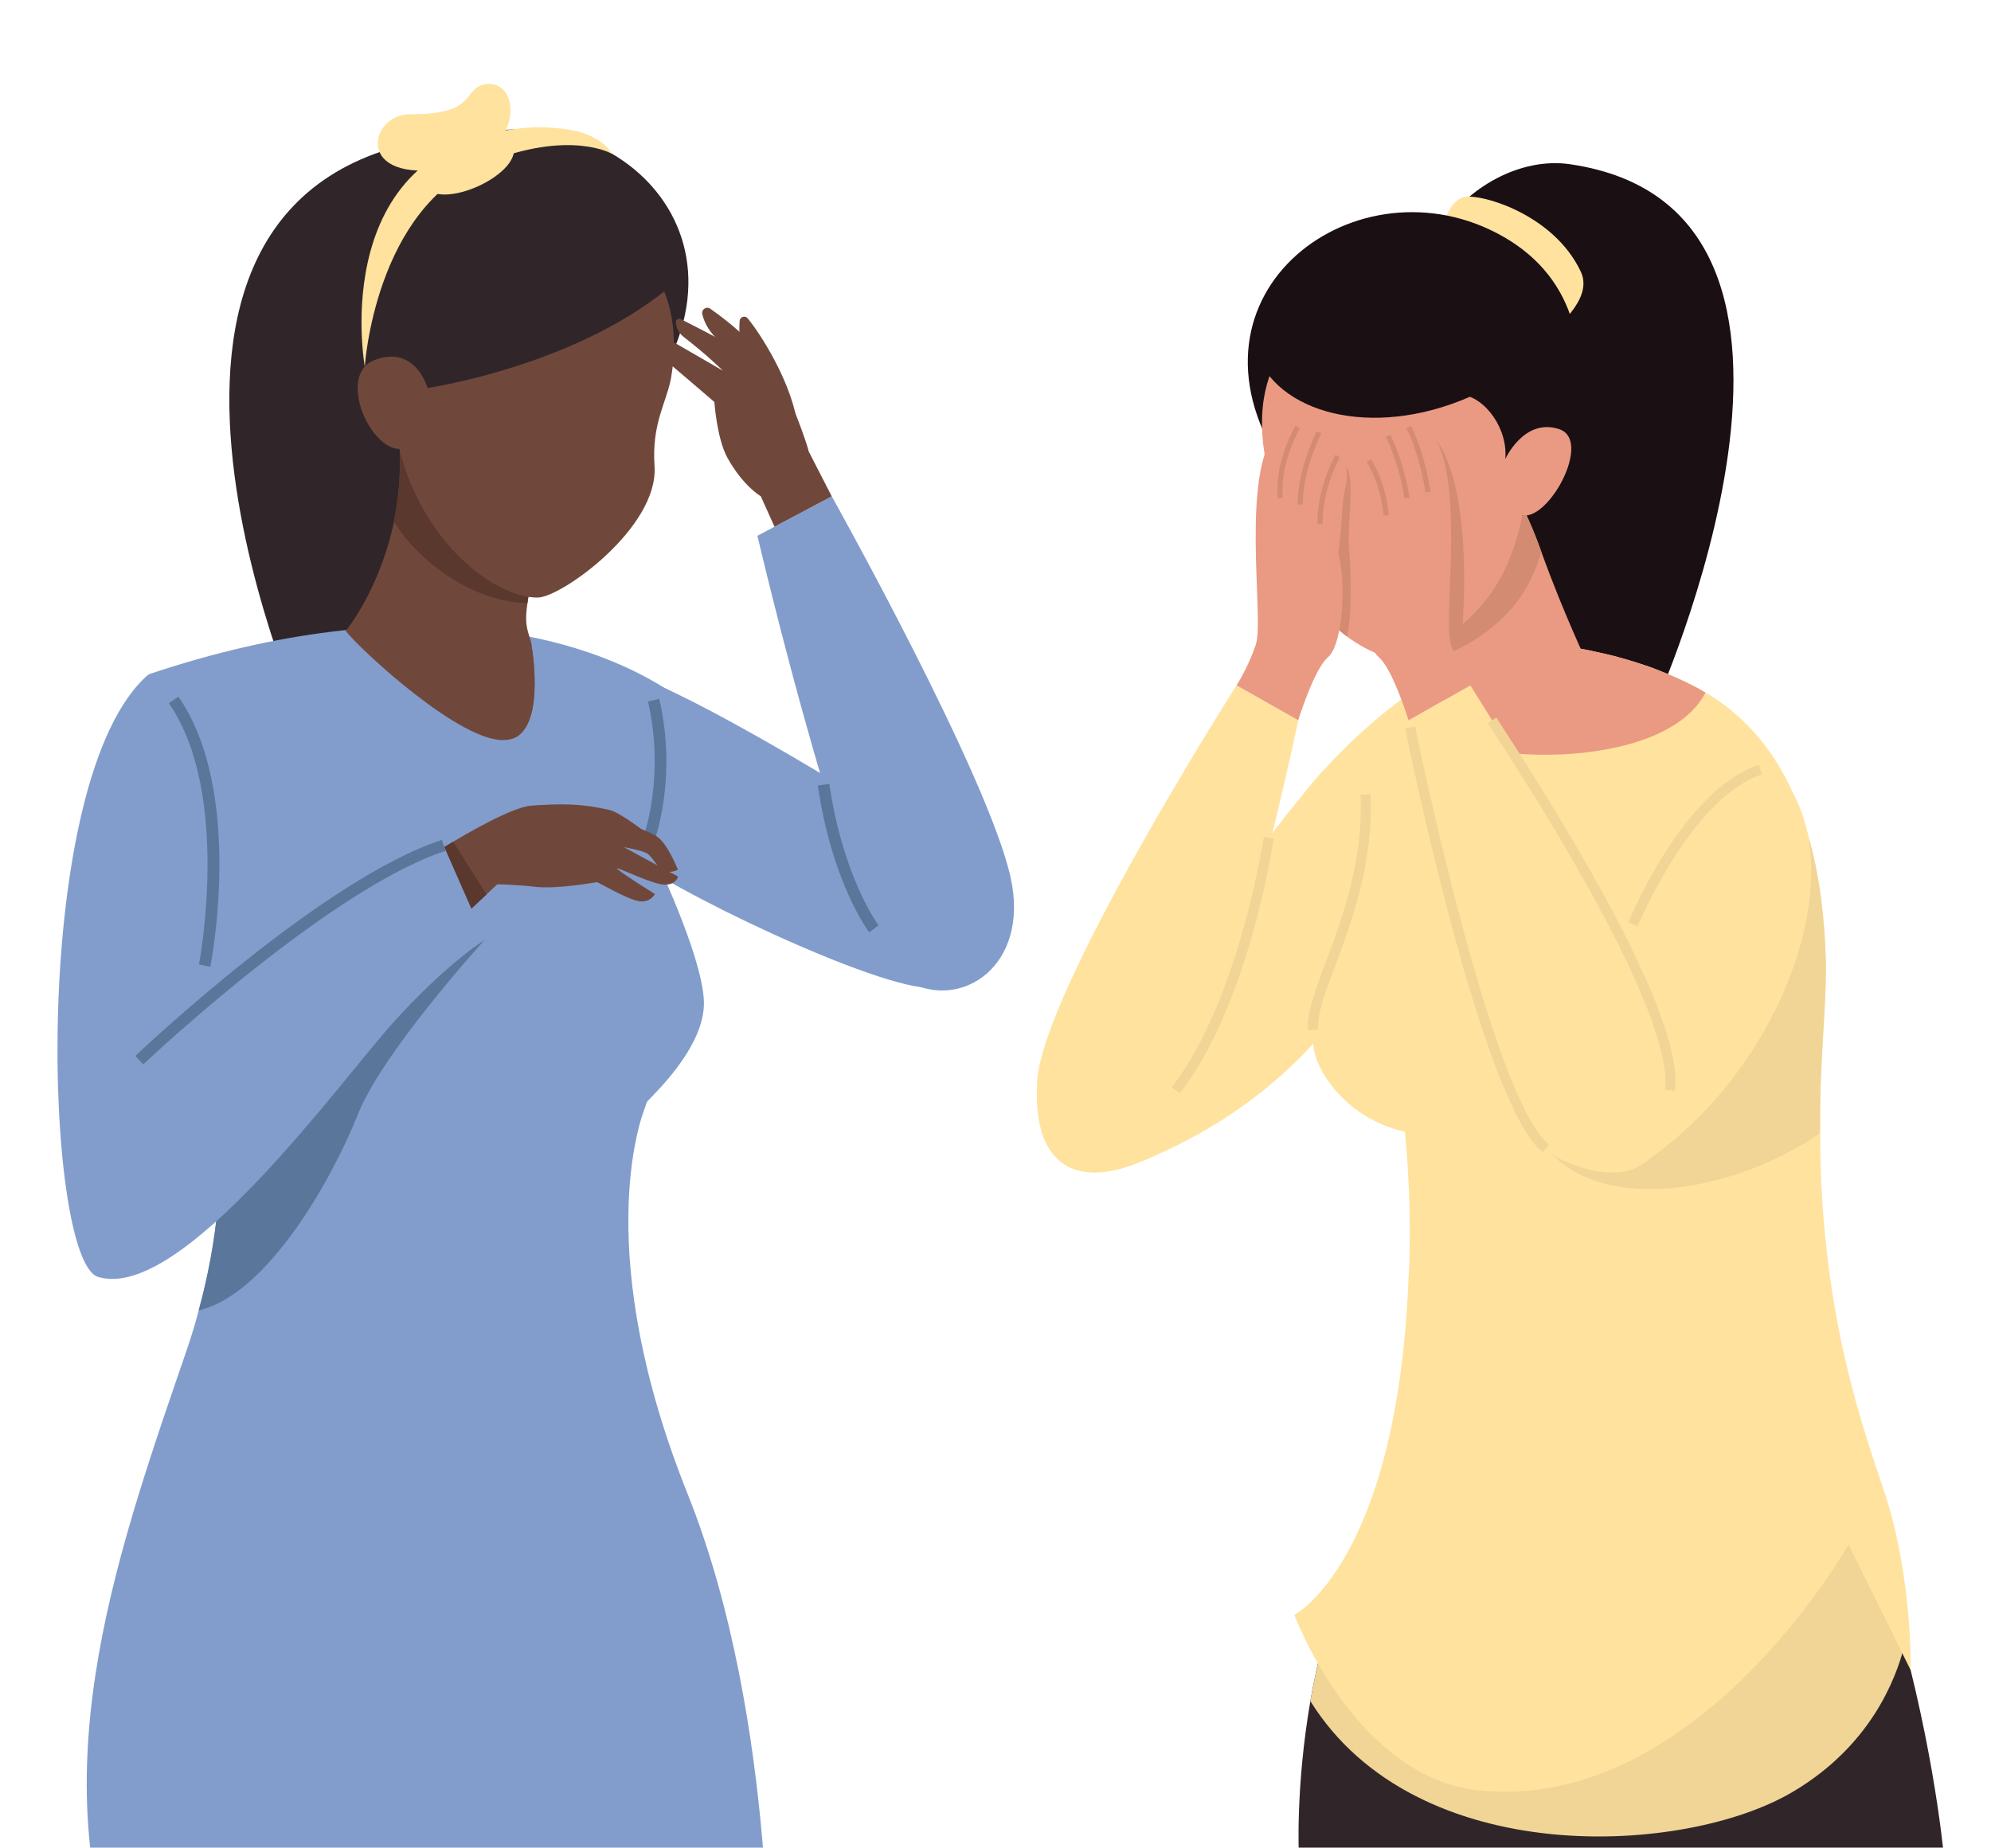 <?xml version="1.0" encoding="utf-8"?>
<!-- Generator: Adobe Illustrator 27.5.0, SVG Export Plug-In . SVG Version: 6.00 Build 0)  -->
<svg version="1.1" xmlns="http://www.w3.org/2000/svg" xmlns:xlink="http://www.w3.org/1999/xlink" x="0px" y="0px"
	 viewBox="0 0 1202.54 1116.21" style="enable-background:new 0 0 1202.54 1116.21;" xml:space="preserve">
<style type="text/css">
	.st0{fill:#FFF1D5;}
	.st1{clip-path:url(#SVGID_00000096750311500313485770000011779797483602818976_);}
	.st2{fill:#D8D9DA;}
	.st3{fill:#FFE29E;}
	.st4{fill:#30262A;}
	.st5{fill:#F4BCD1;}
	.st6{fill:#A84C3B;}
	.st7{fill:#829DCC;}
	.st8{fill:#EA9A82;}
	.st9{fill:#4A3D40;}
	.st10{fill:#584648;}
	.st11{fill:#ED7573;}
	.st12{fill:#5B4A4B;}
	.st13{fill:#665252;}
	.st14{fill:#EC7470;}
	.st15{fill:#F2B2A1;}
	.st16{fill:#6E4E4B;}
	.st17{fill:#44393E;}
	.st18{fill:#EB6B6C;}
	.st19{fill:#392F32;}
	.st20{fill:#3A2A2C;}
	.st21{fill:#32282C;}
	.st22{fill:#593639;}
	.st23{fill:#774245;}
	.st24{fill:#724245;}
	.st25{fill:#EB8376;}
	.st26{fill:#59383B;}
	.st27{fill:#9C4F51;}
	.st28{fill:#C75C5E;}
	.st29{fill:#57373B;}
	.st30{fill:#5A3532;}
	.st31{fill:#C16954;}
	.st32{fill:#CF7761;}
	.st33{fill:#352A2E;}
	.st34{fill:#AA6E61;}
	.st35{fill:#33282C;}
	.st36{fill:#3B2B2D;}
	.st37{fill:#8B5F56;}
	.st38{fill:#352B2F;}
	.st39{fill:#624847;}
	.st40{fill:#9A665B;}
	.st41{fill:#845850;}
	.st42{fill:#EB8276;}
	.st43{fill:#916257;}
	.st44{fill:#9D6558;}
	.st45{fill:none;stroke:#4D3130;stroke-width:0.631;stroke-miterlimit:10;}
	.st46{clip-path:url(#SVGID_00000034788937033842503490000009050749487401489087_);}
	.st47{fill:#22245D;}
	.st48{fill:#D38B71;}
	.st49{fill:#5B769B;}
	.st50{fill:none;stroke:#D38B71;stroke-width:1.755;stroke-linecap:round;stroke-miterlimit:10;}
	.st51{fill:#F093B9;}
	.st52{fill:#819CCB;}
	.st53{fill:#F1BBCF;}
	.st54{fill:#FAF7F3;}
	.st55{fill:none;}
	.st56{fill:#E9D3E0;}
	.st57{fill:#EAEEF4;}
	.st58{fill:#FBD5DD;}
	.st59{fill:#231F20;}
	.st60{fill:#2588C9;}
	.st61{fill:#2489C6;}
	.st62{fill:#2688C8;}
	.st63{fill:#F7E9EC;}
	.st64{fill:#6189AE;}
	.st65{fill:#5991C3;}
	.st66{fill:#F9F6F1;}
	.st67{fill:#FFFFFF;}
	.st68{fill:#ECEAEB;}
	.st69{fill:#FAF6F1;}
	.st70{fill:#FFCA37;}
	.st71{fill:#EEE85C;}
	.st72{fill:#382C2E;}
	.st73{fill:#3A2D2F;}
	.st74{fill:#372B2D;}
	.st75{fill:#3C2F31;}
	.st76{fill:#3E3033;}
	.st77{fill:#3A2E2F;}
	.st78{fill:#3C3030;}
	.st79{fill:#3F2F33;}
	.st80{fill:#3C3132;}
	.st81{fill:#3F3233;}
	.st82{fill:#3B2F32;}
	.st83{fill:#403234;}
	.st84{fill:#524547;}
	.st85{fill:#F0CED8;}
	.st86{fill:#F1CFD7;}
	.st87{fill:#B59EA3;}
	.st88{fill:#BBA5AC;}
	.st89{fill:#F1CFD8;}
	.st90{fill:#A09096;}
	.st91{fill:#958A8C;}
	.st92{fill:#736267;}
	.st93{fill:#CBB9BE;}
	.st94{fill:#706568;}
	.st95{fill:#C3AAB1;}
	.st96{fill:#BAA4A9;}
	.st97{fill:#B8A6AC;}
	.st98{fill:#5E5255;}
	.st99{fill:#7E7073;}
	.st100{fill:#F0CED7;}
	.st101{fill:#C5ABB2;}
	.st102{fill:#917B80;}
	.st103{fill:#C0ADB2;}
	.st104{fill:#665459;}
	.st105{fill:#F3CFD8;}
	.st106{fill:#C4B5B6;}
	.st107{fill:#7B6E6F;}
	.st108{fill:#99888D;}
	.st109{fill:#F0CED6;}
	.st110{fill:#F2D0D9;}
	.st111{fill:#EFCDD6;}
	.st112{fill:#F6B59D;}
	.st113{fill:#D03227;}
	.st114{clip-path:url(#SVGID_00000096766247666860917570000002835588303650432152_);}
	.st115{fill:#161F48;}
	.st116{fill:#251B1F;}
	.st117{fill:#272C67;}
	.st118{clip-path:url(#SVGID_00000063608776064659069370000000083571659181968814_);fill:#829DCC;}
	.st119{clip-path:url(#SVGID_00000067216719651012336370000009483238148648811923_);}
	.st120{fill:#241D1A;}
	.st121{fill:none;stroke:#D38B71;stroke-width:1.878;stroke-linecap:round;stroke-miterlimit:10;}
	.st122{fill:#95193A;}
	.st123{fill:#1E1418;}
	.st124{fill:#677CA2;}
	.st125{fill:#B6B8BA;}
	.st126{fill:#F79E8D;}
	.st127{fill:#EB997B;}
	.st128{fill:#D7BB6C;}
	.st129{fill:#3D4367;}
	.st130{clip-path:url(#SVGID_00000033330462979438782500000004357654081307946126_);}
	.st131{fill:#1A0F13;}
	.st132{fill:#F0D597;}
	.st133{fill:#B3997D;}
	.st134{clip-path:url(#SVGID_00000129916124762837264810000013155397196053877420_);}
	.st135{fill:#5B382D;}
	.st136{fill:#70483B;}
	.st137{fill:#465C7B;}
	.st138{clip-path:url(#SVGID_00000064330306037407677150000008078313492602554044_);}
	.st139{fill:#348AC6;}
	.st140{fill:#DCE9F7;}
	.st141{clip-path:url(#SVGID_00000183242865678493826260000012352674848063127468_);}
</style>
<g id="Background">
</g>
<g id="Texture">
</g>
<g id="Characters">
	<g>
		<defs>
			
				<rect id="SVGID_00000135661227998758709050000003430361628763047826_" x="-93.34" y="-245.92" width="1362.13" height="1362.13"/>
		</defs>
		<clipPath id="SVGID_00000110463127449171632950000000576344680709878435_">
			<use xlink:href="#SVGID_00000135661227998758709050000003430361628763047826_"  style="overflow:visible;"/>
		</clipPath>
		<g style="clip-path:url(#SVGID_00000110463127449171632950000000576344680709878435_);">
			<g>
				<path class="st7" d="M400.35,415.12C467.14,446,595.04,527.4,604.93,540.38c9.88,12.97-5.16,61.6-48.4,56.04
					c-43.25-5.56-174.62-70.25-183.27-85.69C364.61,495.28,400.35,415.12,400.35,415.12z"/>
			</g>
			<g>
				<path class="st4" d="M288.02,81.24C31.7,94.22,182.69,434.47,182.69,434.47s189.4-88.84,176.47-201.28
					C346.24,120.76,288.02,81.24,288.02,81.24z"/>
			</g>
			<g>
				<g>
					<path class="st7" d="M389.85,668.42c0.28-1.12,0.42-1.96,0.98-2.8c1.4-2.24,35.57-32.63,34.31-61.05
						c-1.26-28.57-31.09-89.76-31.09-89.76l21.7-89.2c-54.89-42.57-166.42-71.84-326.05-18.21c0,0-20.67,87.25,39.13,236.24
						c2.1,5.46,1.68,11.48,2.24,17.22c0.56,5.46,1.12,10.78,1.4,16.24c0.7,11.62,0.7,23.11,0.28,34.45c0,4.9-0.42,9.8-0.98,14.7
						c-1.96,22.97-6.16,44.95-11.76,65.4c-3.64,14.28-8.65,28.01-13.16,41.17c-42.49,123.95-85.73,257.39-22.72,385.89
						c123.95,21.06,250.5,22.35,380.15,0c0,0,6.25-178.21-49.01-316.31C357.77,758.71,385.93,677.8,389.85,668.42z"/>
				</g>
			</g>
			<g>
				<g>
					<path class="st136" d="M330.99,323.72c-2,3.88-4.13,8.01-5.51,12.39c-0.25,0.5-0.5,0.75-0.5,1.13
						c-2.5,7.26-4.38,14.9-5.51,21.78c-0.5,1.88-0.63,3.63-0.88,5.26c-1.63,10.89-0.75,14.77,2,22.91c0,0,9.76,50.82-10.64,58.96
						c-1.38,0.38-2.75,0.88-4.38,0.88c-26.54,2.75-88.87-55.45-96.76-65.84c0,0,20.4-24.53,29.17-66.09
						c1.38-7.39,2.5-15.02,3.25-23.28c0.12-5.13,0.38-10.64,0.38-16.15c0-3.5-0.25-6.76-0.25-10.39v-4c0,0,1,0.25,2.38,0.75
						c3,0.88,7.89,2.5,14.27,4.88C287.43,277.28,343.76,301.06,330.99,323.72z"/>
				</g>
			</g>
			<g>
				<g>
					<path class="st135" d="M325.03,337.29c-2.54,7.16-4.39,14.78-5.54,21.71c-0.46,1.85-0.69,3.7-0.92,5.31
						c-31.88,0-66.07-24.95-80.62-49.2c1.39-7.39,2.54-15.02,3.23-23.33c0.23-5.08,0.46-10.63,0.46-16.17c0-3.46-0.23-6.7-0.23-10.4
						v-0.23c0.69-1.16,1.39-2.08,2.31-3c1.62-1.39,3.93-2.31,6.93-2.77c0,0,0,0,0.23,0v0.23l7.16,7.39L325.03,337.29z"/>
				</g>
			</g>
			<g>
				<g>
					<path class="st4" d="M388.48,243.24C468.11,136.03,357.09,46.61,266.9,88.67c-102.7,47.89-39.13,186.97,5.33,192.48
						C316.69,286.66,388.48,243.24,388.48,243.24z"/>
				</g>
			</g>
			<g>
				<g>
					<path class="st136" d="M406.97,212.43c-0.13,4.76-0.63,9.64-1.5,14.9c-0.12,0.5-0.12,1-0.25,1.5
						c-2.88,14.9-11.64,27.04-9.89,52.82c2.5,37.18-56.45,79.36-70.6,79.36c-23.28,0.12-61.09-26.79-78.73-74.23
						c-26.66-71.6,2.75-173.87,88.25-160.1C367.41,131.95,409.1,156.11,406.97,212.43z"/>
				</g>
			</g>
			<g>
				<g>
					<path class="st4" d="M415.45,163.52c-57.07,56.21-157.22,70.89-157.22,70.89l-40.05-9.54c0,0,0.31-97.68,68.03-115.12
						C353.93,92.31,415.45,163.52,415.45,163.52z"/>
				</g>
			</g>
			<g>
				<g>
					<path class="st136" d="M258.24,234.41c0,0-7.26-26.46-32.17-16.83c-26.34,10.18,5.09,71.95,25.97,48.32
						C264.15,252.2,258.24,234.41,258.24,234.41z"/>
				</g>
			</g>
			<g>
				<path class="st49" d="M292.81,567.73c-3.64,4.06-62.31,68.9-76.74,105.72c-14.98,37.81-54.33,108.66-96.06,118.19
					c5.6-20.45,9.8-42.43,11.76-65.4c0.56-4.9,0.98-9.8,0.98-14.7c0.42-11.34,0.42-22.83-0.28-34.45L292.81,567.73z"/>
			</g>
			<g>
				<path class="st49" d="M395.86,506.02l-6.61-2.32c0.12-0.36,12.31-36.12,2.1-79.91l6.82-1.58
					C408.86,468.06,396.4,504.48,395.86,506.02z"/>
			</g>
			<g>
				<g>
					<path class="st136" d="M250.41,523.04c0,0,51.72-34.23,69.86-36.25c18.14-2.02,67.49,11.91,77.1,19
						c6.01,4.43,12.07,19.6,12.07,19.6s-2.16,1.51-6.74,1.38c-4.58-0.13-8.48-9.31-11.88-11.2c-3.4-1.89-13.98-3.78-13.98-3.78
						l32.69,17.76c0,0-0.94,4.73-7.75,4.91c-6.8,0.19-26.27-9.45-28.91-9.83c-2.65-0.38,22.68,15.5,22.68,15.5s-2.65,5.29-9.45,4.35
						c-6.8-0.94-24.95-11.53-25.51-11.53c-0.57,0-24,4.35-37.23,2.83c-13.23-1.51-23.06-1.51-23.06-1.51l-31.81,29.91L250.41,523.04
						z"/>
				</g>
				<g>
					<path class="st136" d="M322.97,486.64c26.5-2.17,38.24,1.38,44.88,2.62c6.64,1.24,24.71,15.6,24.71,15.6L322.97,486.64z"/>
				</g>
			</g>
			<g>
				<path class="st7" d="M502.37,299.85l-44.89,23.84c0,0,58.74,251.63,90.79,269.24c32.55,17.88,73.81-9.52,62.19-62.56
					C597.04,469.01,502.37,299.85,502.37,299.85z"/>
			</g>
			<g>
				<path class="st49" d="M525.05,563.27c-0.91-1.2-22.41-29.89-31.1-88.69l6.94-1.02c8.39,56.84,29.52,85.18,29.73,85.46
					L525.05,563.27z"/>
			</g>
			<g>
				<path class="st7" d="M89.69,407.44c-72.34,62.36-63.01,354.1-30.45,363.99c50.74,15.4,147.17-119.35,178.7-154.19
					c31.53-34.85,55-49.68,55-49.68l-24.97-56.84c0,0-94.26,50.66-125.77,80.31C110.7,620.69,89.69,407.44,89.69,407.44z"/>
			</g>
			<g>
				<path class="st49" d="M86.53,643.01l-4.81-5.08c4.6-4.36,113.41-107.08,185.16-130.53l2.17,6.66
					C198.82,537.01,87.65,641.94,86.53,643.01z"/>
			</g>
			<g>
				<path class="st49" d="M127.04,584.05l-6.87-1.36c0.2-1.02,19.64-103.32-18.19-157.85l5.76-4
					C147.26,477.83,127.89,579.74,127.04,584.05z"/>
			</g>
			<g>
				<path class="st3" d="M321.85,76.92c-126.37,7.44-101.52,144.56-101.52,144.56s5.98-96.04,72.61-122.89
					c51.29-20.67,76.76-5.65,76.76-5.65s-2.98-6.63-15.13-11.7C342.72,76.29,321.85,76.92,321.85,76.92z"/>
			</g>
			<g>
				<path class="st3" d="M270.77,101.55C213.14,111.61,223,68.7,247.77,68.97c40.65,0.45,31.28-15.19,44.87-17.95
					C314.92,46.5,318.26,93.27,270.77,101.55z"/>
			</g>
			<g>
				<path class="st3" d="M256.41,112.41c-11.74-18.72,38.15-46.39,51.93-28.16C322.13,102.46,266.63,128.7,256.41,112.41z"/>
			</g>
			<g>
				<path class="st136" d="M309.96,446.14c15.77-9.01,10.64-58.96,10.64-58.96S330.36,438,309.96,446.14z"/>
			</g>
			<g>
				<polygon class="st135" points="273.72,508.5 293.9,540.31 284.75,548.92 268.4,511.7 				"/>
			</g>
			<g>
				<path class="st136" d="M488.38,272.59c0.11-1.46-12.68-39.48-21.15-47.79c-7.34-7.2-45.95-26.93-56.11-32.05
					c-1.35-0.68-2.9,0.32-2.89,1.83c0.02,2.49,0.91,6.08,4.99,9.21c13.37,10.23,23.37,20.13,23.37,20.13l-41.58-24.04
					c0,0-1.89,10.47,4.52,15.75c6.42,5.29,31.94,27.22,31.94,27.22s1.52,22.22,7.88,33.71c9.52,17.2,20.15,23.24,20.15,23.24
					l8.28,18.41l34.58-18.36L488.38,272.59z"/>
			</g>
			<g>
				<path class="st136" d="M474.27,235.89c-9.93-22.87-34.35-41.77-45.27-49.39c-2.37-1.65-5.51,0.5-4.84,3.31
					c0.94,3.93,3.13,9.06,8.09,14.18c10.19,10.5,25.24,33.98,25.24,33.98L474.27,235.89z"/>
			</g>
			<g>
				<path class="st136" d="M481.01,252.56c-4.69-24.12-21.75-51-29.44-60.27c-1.54-1.86-4.59-0.93-4.8,1.47
					c-0.36,4.1-0.65,13.49,3.1,20.43c5.93,10.98,12.68,31.98,14.55,37.94c0.31,0.99,1.16,1.72,2.18,1.87l11.32,1.74
					C479.77,256.03,481.37,254.4,481.01,252.56z"/>
			</g>
		</g>
		<g style="clip-path:url(#SVGID_00000110463127449171632950000000576344680709878435_);">
			<g>
				<path class="st131" d="M948.22,99.21c187.43,27.21,50.52,329.12,50.52,329.12s-174.7-81.95-162.78-185.66
					c5.48-47.64,19.77-81.09,33.62-103.33C885.69,113.46,918.05,94.83,948.22,99.21z"/>
			</g>
			<g>
				<path class="st4" d="M1174.78,1128.54c-143.22,28.35-276.64,33.66-390.29-8.18c0,0-2.05-40.75,6.95-92.67v-0.14
					c2.32-13.08,5.32-26.98,9.13-41.02c10.77-38.97,28.48-79.86,57.78-112.02c53.14-58.6,141.31-45.38,196.23-29.16
					c12.67,3.82,23.71,7.77,32.03,11.04c10.63,4.09,16.9,7.09,16.9,7.09c13.9,29.84,25.07,59.69,34.21,88.03
					c4.63,14.72,8.86,29.03,12.54,42.65C1170.56,1071.31,1174.78,1128.54,1174.78,1128.54z"/>
			</g>
			<g>
				<path class="st132" d="M1152.84,979.87c0,0-0.41,5.59-2.59,14.31c-5.31,20.99-20.99,60.78-67.18,88.17
					c-65.28,38.97-227.85,47.7-291.62-54.65v-0.14c2.32-13.08,5.32-26.98,9.13-41.02l254.01-141.18
					c12.67,3.82,23.71,7.77,32.03,11.04l51.1,95.12L1152.84,979.87z"/>
			</g>
			<g>
				<path class="st3" d="M690.01,701.4c123.52-50.56,152.64-151.56,152.64-151.56l-43.02-84.93c0,0-50.58,57.77-73.03,101.91
					C704.16,610.96,690.01,701.4,690.01,701.4z"/>
			</g>
			<g>
				<path class="st3" d="M1154.01,1008.97l-37.52-75.89c0,0-91.73,162.74-223.77,148.49c-74.43-8.04-110.97-105.98-110.97-105.98
					s62.49-31.91,69.07-205.14c0,0,11.82-167.13-63.47-290.89c0,0,63.47-82.59,134.85-89.78c5.24-0.49,10.72-0.49,16.57,0
					c0.12,0,0.12,0,0.12,0c8.65,0.73,17.78,2.31,27.29,4.51c10.48,2.19,20.83,5.36,30.7,8.77c12.67,4.75,24.24,9.99,33.26,15.35
					c1.71,0.97,3.17,1.83,4.63,2.8c31.43,20.59,49.21,52.01,58.47,87.46c6.09,22.66,8.77,46.9,9.5,71.02
					c0.73,22.05-2.68,51.89-3.29,83.81c-0.12,6.94-0.12,14.01-0.12,21.07c0.12,111.34,27.53,182.11,39.22,218.05
					C1155.22,954.03,1154.01,1008.97,1154.01,1008.97z"/>
			</g>
			<g>
				<path class="st8" d="M959.2,401.58c0,30.51-56.44,49.97-58.03,49.75c-16.01-2.21-19.79-22.38-29.71-32
					c0-0.42-3.09-13.06-5.89-20.51c-1.65-4.41-3.87-9.38-6.58-15c0,0,2.71-9.17,6.96-21.88c10.45-30.01,30.38-79.61,45.66-67.52
					c1.35,1.04,2.51,2.5,3.68,4.38c5.61,8.96,10.83,21.05,15.67,34.59C944.71,371.51,959.2,401.58,959.2,401.58z"/>
			</g>
			<g>
				<path class="st48" d="M930.97,333.38c-5.66,18.09-16.75,46.82-65.4,65.44c-1.74-4.38-3.87-9.38-6.58-15
					c0,0,2.71-9.17,6.96-21.88l45.66-67.52c1.35,1.04,2.51,2.5,3.68,4.38C920.91,307.74,926.13,319.83,930.97,333.38z"/>
			</g>
			<g>
				<path class="st3" d="M872.25,134.61c0,0,2.72-11.99,11.05-15.29c8.34-3.3,54.68,8.93,71.52,44.87
					c8.13,17.36-18.04,35.56-17.27,36.92C938.32,202.48,872.25,134.61,872.25,134.61z"/>
			</g>
			<g>
				<path class="st131" d="M780.39,289.91c-77.97-104.98,30.73-192.53,119.04-151.35c100.56,46.89,38.32,183.07-5.22,188.46
					C850.68,332.42,780.39,289.91,780.39,289.91z"/>
			</g>
			<g>
				<path class="st8" d="M912.61,335.47c-17.31,46.47-63.1,65.28-76.99,60.78c-7.9-2.59-15.26-6.68-22.08-11.72
					c-11.86-8.86-21.67-20.71-28.07-32.98c-4.63-8.31-7.5-16.76-8.45-24.67c-3.13-25.89-10.76-37.2-13.22-52.46
					c-10.63-65.82,34.48-92.94,69.64-98.66C917.24,162.4,938.78,265.42,912.61,335.47z"/>
			</g>
			<g>
				<path class="st131" d="M758.12,211.57c12.41,37.92,70.23,54.12,129.72,28.13c14.27,5.72,25.99,26.96,19.76,45.03
					c46.56-18.01,1.46-134.4-58.52-131.74C789.11,155.64,758.12,211.57,758.12,211.57z"/>
			</g>
			<g>
				<path class="st3" d="M826.84,514.58c-6.74,48.2-33.71,100.41-33.71,114.73c0,21.3,32.05,62.34,84.09,55.53
					C929.26,678.02,826.84,514.58,826.84,514.58z"/>
			</g>
			<g>
				<path class="st8" d="M908.93,277.8c0,0,11.27-25.61,32.78-18.55c22.26,7.32-11.86,65.51-26.71,49.38
					C902.87,295.46,908.93,277.8,908.93,277.8z"/>
			</g>
			<g>
				<path class="st139" d="M867.3,438.79c14.76,10.54,19.35,10.1,22.58,5.13c3.23-4.96,3.4-13.55,3.4-13.55l-13.53-7.56
					L867.3,438.79z"/>
			</g>
			<g>
				<path class="st140" d="M884.51,421.93c0,0-5.53,20.78-7.77,21.91c-2.24,1.13-17.74-8.27-19.26-22.13
					c-1.36-12.45,6.04-27.76,6.04-27.76s5.73,11.29,9.03,16.05C878.75,418.93,884.51,421.93,884.51,421.93z"/>
			</g>
			<g>
				<path class="st8" d="M1030.12,418.41c-25.95,50.19-152.39,42.64-162.87,20.34c-9.99-21.44,62.49-45.92,71.51-48.97
					c0.12,0,0.12,0,0.12,0c8.65,0.73,17.78,2.31,27.29,4.51c10.48,2.19,20.83,5.36,30.7,8.77
					C1009.54,407.81,1021.11,413.05,1030.12,418.41z"/>
			</g>
			<g>
				<path class="st3" d="M746.85,414.03l37.28,21.1c0,0-51.1,245.95-90.38,264.6c-39.28,18.65-70.54,8.93-67.33-46.33
					C629.61,598.13,746.85,414.03,746.85,414.03z"/>
			</g>
			<g>
				<path class="st132" d="M712.57,660.53l-4.79-3.74c40.31-51.67,55.4-150.14,55.54-151.13l6.02,0.9
					C768.73,510.66,753.88,607.59,712.57,660.53z"/>
			</g>
			<g>
				<path class="st132" d="M790.1,622.47c-1-10.11,4.12-23.78,10.61-41.08c9.62-25.66,22.79-60.8,21.05-101.37l6.09-0.26
					c1.78,41.81-11.64,77.63-21.43,103.78c-6.21,16.55-11.11,29.63-10.25,38.34L790.1,622.47z"/>
			</g>
			<g>
				<path class="st132" d="M1102.72,579.67c0.68,22.08-2.73,51.92-3.27,83.81c-0.14,6.95-0.14,14.04-0.14,21.12
					c-52.6,36.11-128.51,47.7-161.89,12.67l140.36-196.92c0,0,6.68,2.59,15.4,8.31C1099.32,531.29,1102.04,555.55,1102.72,579.67z"
					/>
			</g>
			<g>
				<path class="st3" d="M888.03,414.03l-37.28,21.1c0,0,51.1,245.95,90.38,264.6c39.28,18.65,70.54,8.93,67.33-46.33
					C1005.26,598.13,888.03,414.03,888.03,414.03z"/>
			</g>
			<g>
				<path class="st3" d="M987.2,705.96c83.1-51.51,128.9-166.37,96.03-226.06c-32.87-59.69-112.68,99.57-124.03,137.36
					C947.85,655.05,987.2,705.96,987.2,705.96z"/>
			</g>
			<g>
				<path class="st132" d="M1011.65,659.07l-6.05-0.81c4.15-30.78-33.85-109.42-106.99-221.46l5.1-3.32
					C956.03,513.6,1017.22,617.77,1011.65,659.07z"/>
			</g>
			<g>
				<path class="st132" d="M989.15,559.61l-5.65-2.31c1.33-3.25,33.08-79.98,78.81-95.28l1.93,5.78
					C1021.14,482.21,989.46,558.83,989.15,559.61z"/>
			</g>
			<g>
				<path class="st132" d="M931.8,696.11c-36.66-29.01-81.22-246.71-83.1-255.96l5.98-1.21c0.45,2.24,45.97,224.76,80.9,252.4
					L931.8,696.11z"/>
			</g>
			<g>
				<path class="st48" d="M813.54,384.53c-11.86-8.86-21.67-20.71-28.07-32.98l27.49-69.47c5.8,5.21,0.58,35.29,1.81,48.89
					C816,344.56,816.81,371.04,813.54,384.53z"/>
			</g>
			<g>
				<path class="st8" d="M808.67,276.95c0,0-6.11,11.94-9.93,29.68c0.69-9.27,1.44-20.15,2.82-26.08
					c4.01-17.23-3.71-18.64-3.71-18.64s-7.35,14.15-10.97,34.72c0.65-8.76,1.38-18.49,2.65-23.96c4.01-17.23-3.71-18.64-3.71-18.64
					s-9.25,17.98-12.06,42.83c-0.11-0.08-0.42-0.24-0.47-0.3c-1.2-1.57-0.98-13.38,2.41-23.02c5.01-14.23-2.86-15.46-2.86-15.46
					c-24.8,24.88-8.87,115.32-14.39,131.53c-4.81,14.13-11.61,24.42-11.61,24.42l37.28,21.1c0,0,9.62-31.18,18.04-38.16
					c7.99-6.63,11.54-40.43,6.22-62.88c2.34-17.37,1.87-29.34,4-38.5C816.39,278.36,808.67,276.95,808.67,276.95z"/>
			</g>
			<g>
				<path class="st48" d="M771.78,301.1c-2.17-21.75,10.15-42.96,10.67-43.85l2.62,1.54c-0.12,0.21-12.32,21.27-10.26,42
					L771.78,301.1z"/>
			</g>
			<g>
				<path class="st48" d="M783.82,304.83c-0.23-21.18,11.04-43.42,11.52-44.35l2.7,1.38c-0.11,0.22-11.4,22.52-11.17,42.92
					L783.82,304.83z"/>
			</g>
			<g>
				<path class="st48" d="M795.74,316.58c-0.23-22.02,10.42-41.02,10.88-41.81l2.64,1.49c-0.1,0.2-10.7,19.11-10.46,40.3
					L795.74,316.58z"/>
			</g>
			<g>
				<path class="st48" d="M867.3,265.42c24.43,34.01,15.41,120.59,15.41,120.59l-11.81,3.48L867.3,265.42z"/>
			</g>
			<g>
				<path class="st8" d="M826.2,276.95c0,0,6.11,11.94,9.93,29.68c-0.69-9.27-1.44-20.15-2.82-26.08
					c-4.01-17.23,3.71-18.64,3.71-18.64s7.35,14.15,10.97,34.72c-0.65-8.76-1.38-18.49-2.65-23.96
					c-4.01-17.23,3.71-18.64,3.71-18.64s9.25,17.98,12.06,42.83c0.11-0.08,0.42-0.24,0.47-0.3c1.2-1.57,0.98-13.38-2.41-23.02
					c-5.01-14.23,2.86-15.46,2.86-15.46c24.8,24.88,8.87,115.32,14.39,131.53c4.81,14.13,11.61,24.42,11.61,24.42l-37.28,21.1
					c0,0-9.62-31.18-18.04-38.16c-7.99-6.63-11.54-40.43-6.22-62.88c-1.23-8.47-1.87-29.34-4-38.5
					C818.49,278.36,826.2,276.95,826.2,276.95z"/>
			</g>
			<g>
				<path class="st48" d="M835.71,311.52c-0.01-0.18-0.91-16.87-10.21-32.51l2.62-1.56c9.71,16.32,10.6,33.22,10.63,33.92
					L835.71,311.52z"/>
			</g>
			<g>
				<path class="st48" d="M848.35,301.16c-0.03-0.21-3.15-20.92-11.36-37.21l2.73-1.36c8.42,16.73,11.51,37.26,11.64,38.13
					L848.35,301.16z"/>
			</g>
			<g>
				<path class="st48" d="M861.02,297.55c-0.03-0.23-3.31-22.56-11.51-38.85l2.73-1.36c8.42,16.73,11.66,38.84,11.79,39.77
					L861.02,297.55z"/>
			</g>
		</g>
	</g>
	<g>
		<defs>
			
				<rect id="SVGID_00000013897732349708515040000012574190127223169978_" x="1087.29" y="-245.92" width="1204.32" height="1362.13"/>
		</defs>
		<clipPath id="SVGID_00000054230467970047738740000016133325251415181188_">
			<use xlink:href="#SVGID_00000013897732349708515040000012574190127223169978_"  style="overflow:visible;"/>
		</clipPath>
	</g>
</g>
</svg>
